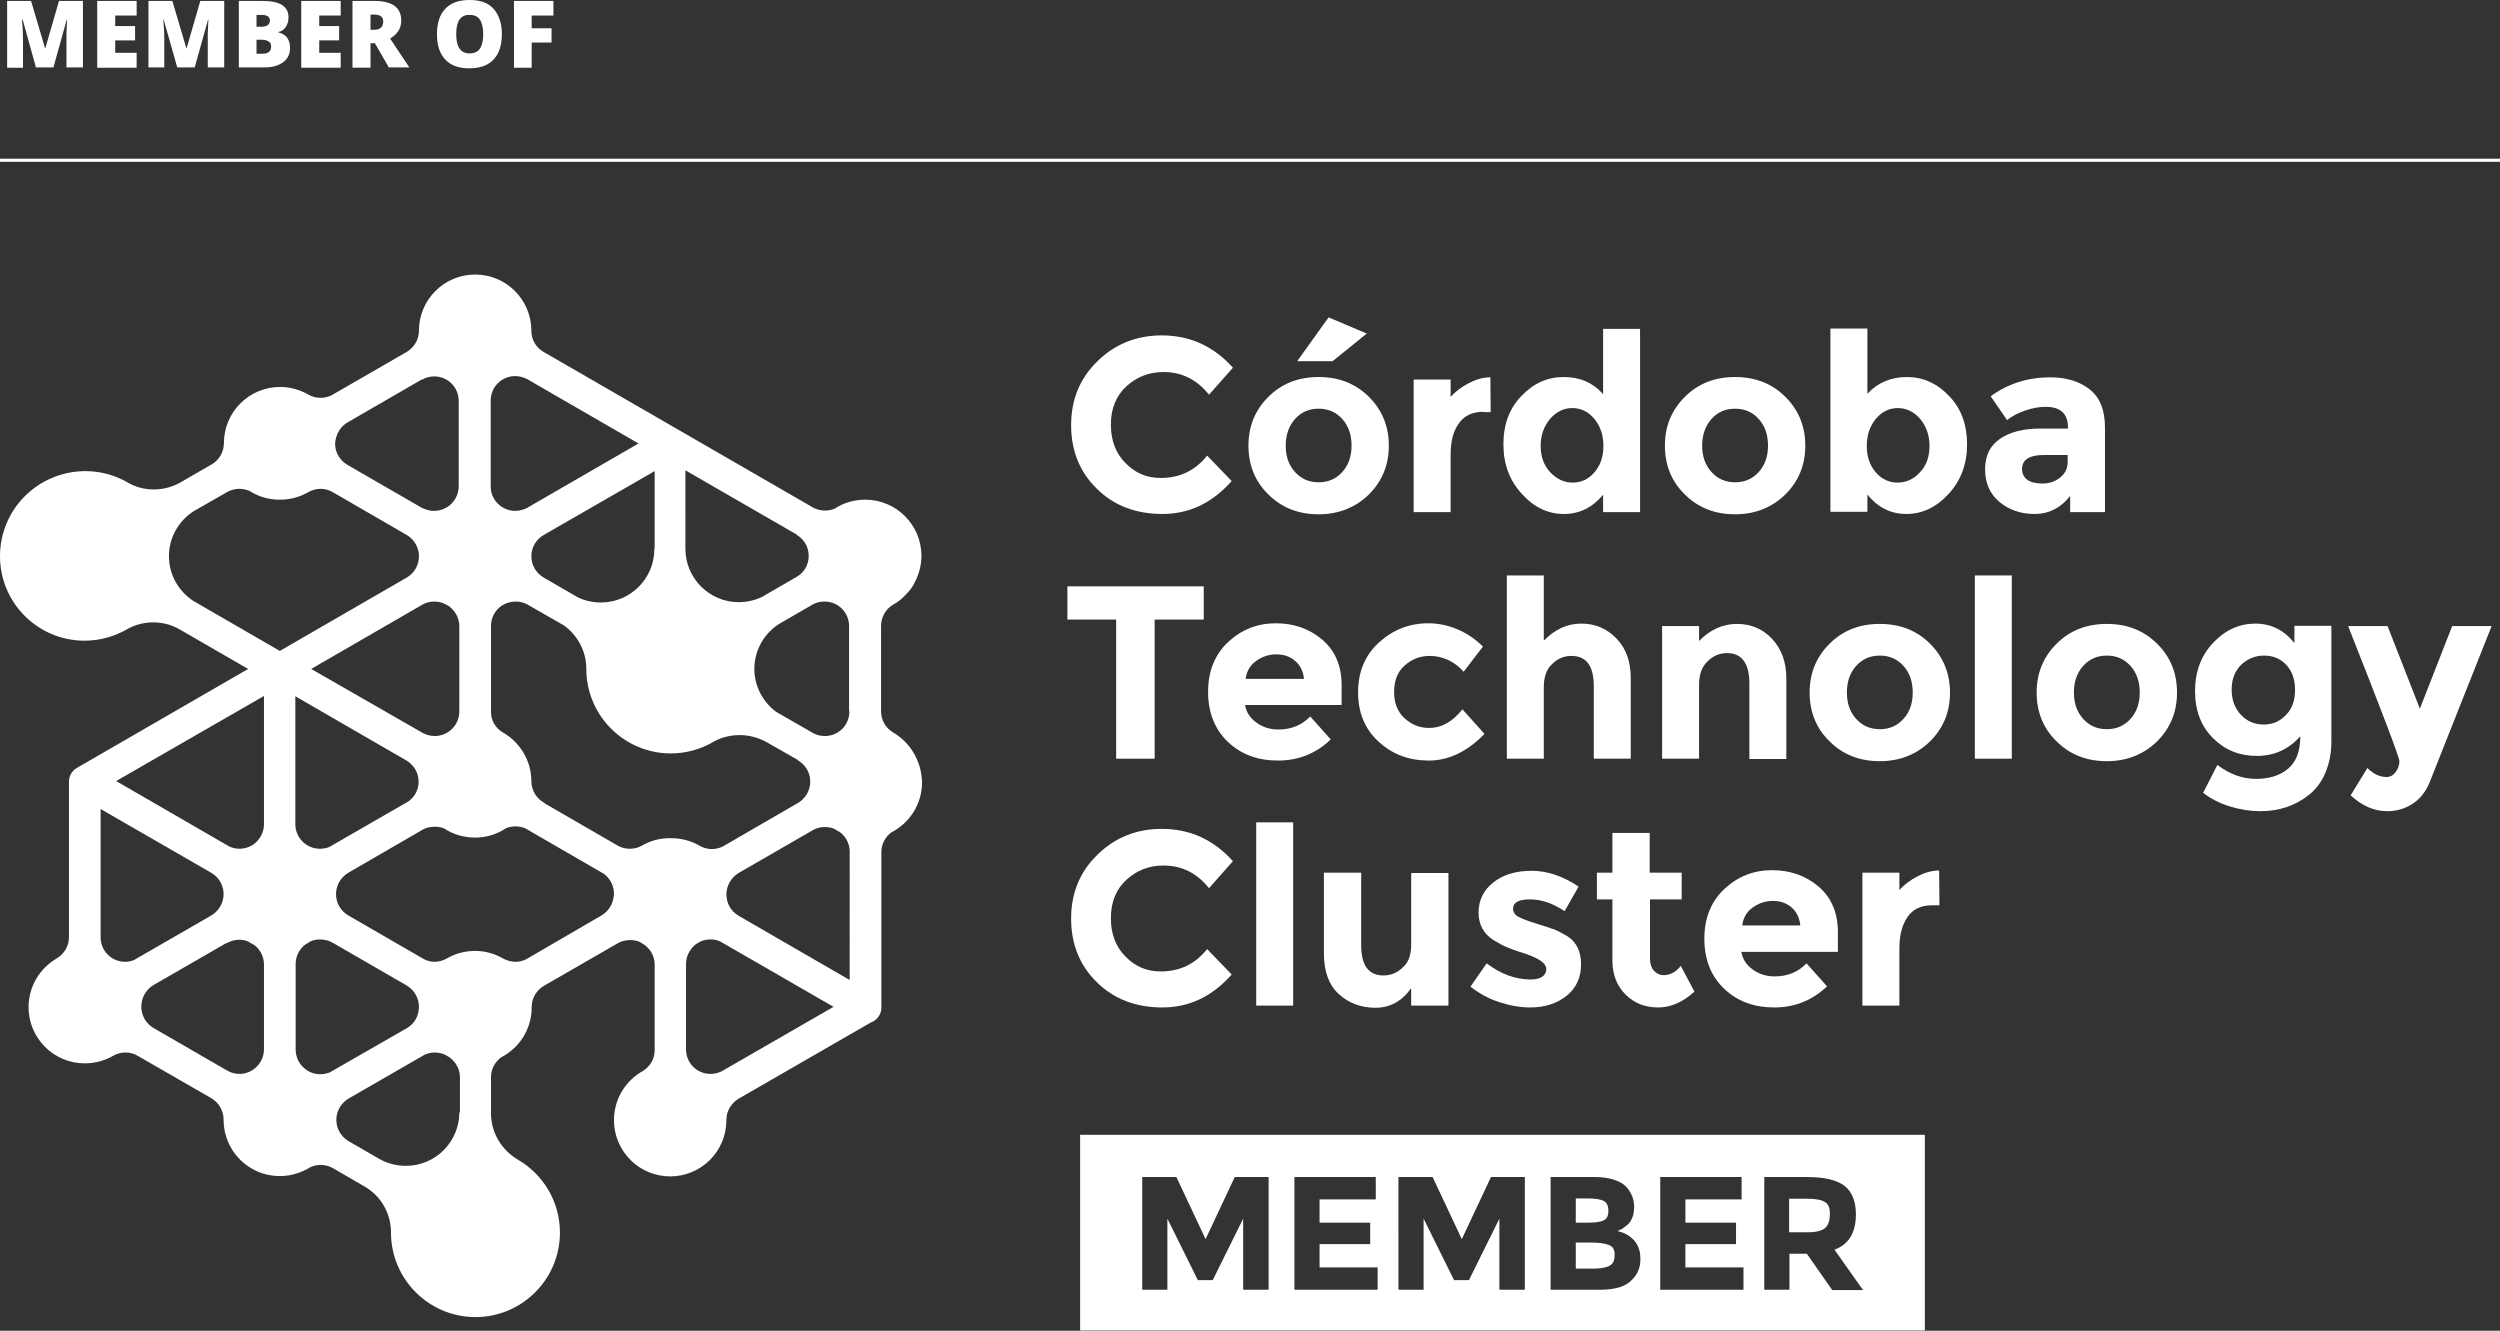 <?xml version="1.0" encoding="utf-8"?>
<!-- Generator: Adobe Illustrator 21.1.0, SVG Export Plug-In . SVG Version: 6.00 Build 0)  -->
<svg version="1.1" id="Capa_1" xmlns="http://www.w3.org/2000/svg" xmlns:xlink="http://www.w3.org/1999/xlink" x="0px" y="0px"
	 viewBox="0 0 805 428.5" style="enable-background:new 0 0 805 428.5;" xml:space="preserve">
<rect x="0" y="0" width="805" height="428.5" fill="#333333" stroke="none"/>
<style type="text/css">
	.st0{fill:#FFFFFF;}
	.st1{opacity:0.2;fill-rule:evenodd;clip-rule:evenodd;fill:#FFFFFF;}
	.st2{fill-rule:evenodd;clip-rule:evenodd;fill:#FFFFFF;}
	.st3{opacity:0.1;fill:#FFFFFF;}
	.st4{fill:none;stroke:#FFFFFF;stroke-miterlimit:10;}
</style>
<g>
	<g>
		<path class="st0" d="M516.3,393c1.1-0.5,1.6-1.5,1.6-3.1c0-1.6-0.5-2.7-1.5-3.2c-1-0.5-2.7-0.8-5.1-0.8h-3.9v7.8h3.8
			C513.6,393.7,515.2,393.5,516.3,393z"/>
		<path class="st0" d="M518.1,400.9c-1.2-0.5-3.2-0.8-5.9-0.8h-4.8v8.4h5.6c2.3,0,4.1-0.3,5.2-0.9c1.2-0.6,1.7-1.7,1.7-3.4
			C520,402.5,519.4,401.4,518.1,400.9z"/>
		<path class="st0" d="M587.7,387.1c-1-0.7-2.9-1.1-5.5-1.1h-6.1v10.8h5.9c2.8,0,4.7-0.5,5.7-1.4c1-0.9,1.5-2.3,1.5-4.3
			C589.3,389.1,588.8,387.8,587.7,387.1z"/>
		<path class="st0" d="M347.8,365.4v63h272v-63H347.8z M408.4,415.3h-8.1v-22.9l-9.8,19.8h-4.8l-9.8-19.8v22.9h-8.1V379h11l9.4,20
			l9.4-20h10.9V415.3z M443.6,415.3h-26.8V379H443v7.2h-18.1v7.5h16.3v6.9h-16.3v7.5h18.7V415.3z M490.9,415.3h-8.1v-22.9l-9.8,19.8
			h-4.8l-9.8-19.8v22.9h-8.1V379h11l9.4,20l9.4-20h10.9V415.3z M525.7,411.9c-2,2.3-5.5,3.4-10.5,3.4h-15.9V379h14.1
			c2.5,0,4.6,0.3,6.4,0.9c1.8,0.6,3.1,1.4,4,2.4c1.6,1.9,2.4,4,2.4,6.3c0,2.8-0.9,5-2.8,6.3c-0.6,0.5-1.1,0.8-1.3,0.9
			c-0.2,0.1-0.7,0.3-1.3,0.6c2.3,0.5,4,1.5,5.4,3c1.3,1.5,2,3.5,2,5.7C528.3,407.8,527.5,410,525.7,411.9z M561.4,415.3h-26.8V379
			h26.2v7.2h-18.1v7.5H559v6.9h-16.3v7.5h18.7V415.3z M589.9,415.3l-8.1-11.6h-5.6v11.6h-8.1V379h13.8c5.6,0,9.7,1,12.1,2.9
			c2.4,1.9,3.6,5,3.6,9.2c0,5.8-2.3,9.6-6.9,11.3l9.2,13H589.9z"/>
	</g>
	<g>
		<path class="st0" d="M373.8,153.9c6.1,0,11.1-2.4,14.9-7.2l7.9,8.2c-6.3,7.1-13.7,10.6-22.3,10.6s-15.6-2.7-21.1-8.1
			c-5.5-5.4-8.3-12.2-8.3-20.5c0-8.2,2.8-15.1,8.5-20.6c5.6-5.5,12.5-8.3,20.7-8.3c9.1,0,16.7,3.5,22.9,10.4l-7.7,8.7
			c-3.9-4.9-8.8-7.3-14.6-7.3c-4.7,0-8.6,1.5-12,4.6c-3.3,3-5,7.2-5,12.3c0,5.2,1.6,9.3,4.7,12.4
			C365.6,152.4,369.3,153.9,373.8,153.9z"/>
		<path class="st0" d="M447.2,143.5c0,6.2-2.1,11.4-6.4,15.7c-4.3,4.2-9.7,6.4-16.2,6.4c-6.5,0-11.9-2.1-16.2-6.4
			c-4.3-4.2-6.4-9.5-6.4-15.7c0-6.2,2.1-11.4,6.4-15.7c4.3-4.3,9.7-6.4,16.2-6.4c6.5,0,11.9,2.1,16.2,6.4
			C445.1,132.1,447.2,137.3,447.2,143.5z M414,143.5c0,3.5,1,6.3,3,8.5c2,2.2,4.5,3.3,7.6,3.3c3.1,0,5.6-1.1,7.6-3.3
			c2-2.2,3-5,3-8.5c0-3.5-1-6.4-3-8.6c-2-2.2-4.5-3.3-7.6-3.3c-3.1,0-5.6,1.1-7.6,3.3C415,137.2,414,140,414,143.5z M429.1,116.3
			h-11.4l10.1-14.1l12.3,5.2L429.1,116.3z"/>
		<path class="st0" d="M477.6,132.6c-3.5,0-6.2,1.3-7.9,3.8c-1.8,2.5-2.6,5.8-2.6,10v18.5h-11.9v-42.7h11.9v5.6
			c1.5-1.7,3.5-3.2,5.8-4.4c2.3-1.2,4.6-1.9,7-1.9l0.1,11.2H477.6z"/>
		<path class="st0" d="M503.6,165.5c-5.1,0-9.6-2.1-13.5-6.4c-4-4.3-6-9.6-6-16s1.9-11.6,5.8-15.6c3.9-4.1,8.4-6.1,13.6-6.1
			c5.2,0,9.4,1.8,12.7,5.5v-21h11.9v59h-11.9v-5.6C512.8,163.4,508.6,165.5,503.6,165.5z M496.1,143.6c0,3.4,1,6.3,3.1,8.5
			c2.1,2.2,4.5,3.3,7.2,3.3c2.8,0,5.1-1.1,7-3.3c1.9-2.2,2.9-5,2.9-8.5c0-3.5-1-6.4-2.9-8.7c-1.9-2.3-4.3-3.5-7.1-3.5
			c-2.8,0-5.2,1.2-7.2,3.5C497.1,137.3,496.1,140.2,496.1,143.6z"/>
		<path class="st0" d="M581.3,143.5c0,6.2-2.1,11.4-6.4,15.7c-4.3,4.2-9.7,6.4-16.2,6.4c-6.5,0-11.9-2.1-16.2-6.4
			c-4.3-4.2-6.4-9.5-6.4-15.7c0-6.2,2.1-11.4,6.4-15.7c4.3-4.3,9.7-6.4,16.2-6.4c6.5,0,11.9,2.1,16.2,6.4
			C579.2,132.1,581.3,137.3,581.3,143.5z M548.1,143.5c0,3.5,1,6.3,3,8.5c2,2.2,4.5,3.3,7.6,3.3c3.1,0,5.6-1.1,7.6-3.3
			c2-2.2,3-5,3-8.5c0-3.5-1-6.4-3-8.6c-2-2.2-4.5-3.3-7.6-3.3c-3.1,0-5.6,1.1-7.6,3.3C549.1,137.2,548.1,140,548.1,143.5z"/>
		<path class="st0" d="M614,121.4c5.2,0,9.7,2,13.6,6.1c3.9,4,5.8,9.3,5.8,15.6s-2,11.7-6,16c-4,4.3-8.5,6.4-13.5,6.4
			c-5.1,0-9.3-2.1-12.6-6.3v5.6h-11.9v-59h11.9v21C604.5,123.3,608.8,121.4,614,121.4z M601.1,143.6c0,3.5,1,6.3,2.9,8.5
			c1.9,2.2,4.3,3.3,7,3.3c2.8,0,5.2-1.1,7.2-3.3c2.1-2.2,3.1-5,3.1-8.5c0-3.4-1-6.3-3-8.7c-2-2.3-4.4-3.5-7.2-3.5
			c-2.8,0-5.2,1.2-7.1,3.5C602.1,137.2,601.1,140.1,601.1,143.6z"/>
		<path class="st0" d="M677.8,164.9h-11.2v-5.2c-3.1,3.9-6.9,5.8-11.4,5.8s-8.3-1.3-11.4-3.9c-3.1-2.6-4.6-6.1-4.6-10.5
			c0-4.4,1.6-7.6,4.8-9.8c3.2-2.2,7.5-3.3,13-3.3h8.9v-0.2c0-4.6-2.4-6.8-7.2-6.8c-2.1,0-4.3,0.4-6.6,1.2c-2.3,0.8-4.3,1.8-5.8,3.1
			l-5.3-7.7c5.6-4.1,12-6.1,19.2-6.1c5.2,0,9.4,1.3,12.7,3.9c3.3,2.6,4.9,6.7,4.9,12.3V164.9z M665.8,148.6v-2.1h-7.5
			c-4.8,0-7.2,1.5-7.2,4.5c0,1.5,0.6,2.7,1.7,3.5c1.1,0.8,2.8,1.2,4.9,1.2c2.1,0,4-0.6,5.6-1.9C665,152.5,665.8,150.8,665.8,148.6z"
			/>
		<path class="st0" d="M371.8,199.5v44.8h-12.4v-44.8h-15.7v-10.7h43.9v10.7H371.8z"/>
		<path class="st0" d="M428.5,238.1c-4.8,4.6-10.5,6.8-17,6.8c-6.5,0-11.9-2-16.1-6c-4.2-4-6.4-9.4-6.4-16.1s2.2-12.1,6.5-16.1
			c4.3-4,9.4-6,15.3-6c5.9,0,10.9,1.8,15,5.3c4.1,3.5,6.2,8.4,6.2,14.6v6.4h-31.1c0.4,2.3,1.6,4.2,3.7,5.7c2.1,1.5,4.4,2.2,7,2.2
			c4.2,0,7.6-1.4,10.3-4.2L428.5,238.1z M417,212.8c-1.6-1.4-3.6-2.1-6-2.1c-2.4,0-4.5,0.7-6.5,2.1c-2,1.4-3.1,3.4-3.4,5.8h18.8
			C419.6,216.1,418.7,214.2,417,212.8z"/>
		<path class="st0" d="M460.2,234.4c4,0,7.5-2,10.7-6l7.1,7.9c-5.5,5.7-11.5,8.6-17.9,8.6c-6.4,0-11.8-2-16.2-6.1
			c-4.4-4-6.6-9.3-6.6-15.9c0-6.5,2.2-11.9,6.7-16c4.5-4.1,9.8-6.2,15.9-6.2c3.1,0,6.2,0.6,9.3,1.9c3.1,1.3,5.9,3.2,8.3,5.6
			l-6.2,8.1c-1.4-1.6-3.1-2.9-5-3.8c-2-0.9-4-1.3-5.9-1.3c-3.1,0-5.8,1-8.1,3.1c-2.3,2-3.4,4.9-3.4,8.5c0,3.6,1.1,6.4,3.4,8.5
			C454.6,233.4,457.2,234.4,460.2,234.4z"/>
		<path class="st0" d="M497.1,221.3v23h-11.9v-59h11.9v21c3.6-3.7,7.6-5.5,12.1-5.5c4.5,0,8.2,1.6,11.3,4.8
			c3.1,3.2,4.6,7.4,4.6,12.7v26h-11.9V221c0-6.6-2.4-9.8-7.2-9.8c-2.4,0-4.5,0.9-6.2,2.6C498,215.4,497.1,218,497.1,221.3z"/>
		<path class="st0" d="M547.1,220.5v23.8h-11.9v-42.7h11.9v4.8c3.6-3.7,7.7-5.5,12.2-5.5c4.5,0,8.3,1.6,11.3,4.8
			c3,3.2,4.6,7.4,4.6,12.7v26h-11.9v-24.2c0-6.6-2.4-9.9-7.2-9.9c-2.4,0-4.5,0.9-6.2,2.6C548,214.6,547.1,217.2,547.1,220.5z"/>
		<path class="st0" d="M627.9,223c0,6.2-2.1,11.4-6.4,15.7c-4.3,4.2-9.7,6.4-16.2,6.4c-6.5,0-11.9-2.1-16.2-6.4
			c-4.3-4.2-6.4-9.5-6.4-15.7s2.1-11.4,6.4-15.7c4.3-4.3,9.7-6.4,16.2-6.4c6.5,0,11.9,2.1,16.2,6.4
			C625.7,211.5,627.9,216.8,627.9,223z M594.7,223c0,3.5,1,6.3,3,8.5c2,2.2,4.5,3.3,7.6,3.3c3.1,0,5.6-1.1,7.6-3.3c2-2.2,3-5,3-8.5
			c0-3.5-1-6.4-3-8.6c-2-2.2-4.5-3.3-7.6-3.3c-3.1,0-5.6,1.1-7.6,3.3C595.7,216.6,594.7,219.5,594.7,223z"/>
		<path class="st0" d="M647.8,244.3h-11.9v-59h11.9V244.3z"/>
		<path class="st0" d="M701,223c0,6.2-2.1,11.4-6.4,15.7c-4.3,4.2-9.7,6.4-16.2,6.4c-6.5,0-11.9-2.1-16.2-6.4
			c-4.3-4.2-6.4-9.5-6.4-15.7s2.1-11.4,6.4-15.7c4.3-4.3,9.7-6.4,16.2-6.4c6.5,0,11.9,2.1,16.2,6.4C698.9,211.5,701,216.8,701,223z
			 M667.8,223c0,3.5,1,6.3,3,8.5c2,2.2,4.5,3.3,7.6,3.3c3.1,0,5.6-1.1,7.6-3.3c2-2.2,3-5,3-8.5c0-3.5-1-6.4-3-8.6
			c-2-2.2-4.5-3.3-7.6-3.3c-3.1,0-5.6,1.1-7.6,3.3C668.8,216.6,667.8,219.5,667.8,223z"/>
		<path class="st0" d="M740.7,237.1c-3.8,4.2-8.4,6.3-14,6.3c-5.6,0-10.3-1.9-14.1-5.7c-3.8-3.8-5.8-8.8-5.8-15.2
			c0-6.3,2-11.5,5.9-15.6c3.9-4.1,8.5-6.1,13.5-6.1c5.1,0,9.3,2.1,12.6,6.3v-5.6h11.9v37.3c0,3.8-0.7,7.2-2,10.2
			c-1.3,3-3.1,5.3-5.3,7c-4.4,3.5-9.6,5.2-15.6,5.2c-3.2,0-6.4-0.5-9.7-1.5c-3.3-1-6.2-2.5-8.7-4.4l4.6-9c3.9,3,8.1,4.5,12.4,4.5
			s7.8-1.1,10.4-3.3C739.4,245.3,740.7,241.8,740.7,237.1z M739,222.1c0-3.4-1-6.1-2.9-8.1c-1.9-2-4.3-2.9-7.1-2.9
			c-2.8,0-5.2,1-7.3,2.9c-2,2-3.1,4.6-3.1,8c0,3.4,1,6.1,3,8.2c2,2.1,4.4,3.1,7.3,3.1c2.9,0,5.2-1,7.2-3.1
			C738.1,228.2,739,225.5,739,222.1z"/>
		<path class="st0" d="M768.7,261.2c-4.2,0-8.1-1.7-11.8-5.1l5.4-8.8c2,2,4.1,2.9,6.2,2.9c1.1,0,2.1-0.5,2.9-1.6
			c0.8-1.1,1.2-2.2,1.2-3.5c0-1.2-5.5-15.7-16.5-43.5h12.7l10.4,26.6l10.4-26.6h12.7L782.3,252c-1.2,2.9-3,5.2-5.4,6.8
			C774.4,260.4,771.7,261.2,768.7,261.2z"/>
		<path class="st0" d="M373.8,312.8c6.1,0,11.1-2.4,14.9-7.2l7.9,8.2c-6.3,7.1-13.7,10.6-22.3,10.6s-15.6-2.7-21.1-8.1
			c-5.5-5.4-8.3-12.2-8.3-20.5c0-8.2,2.8-15.1,8.5-20.6c5.6-5.5,12.5-8.3,20.7-8.3c9.1,0,16.7,3.5,22.9,10.4l-7.7,8.7
			c-3.9-4.9-8.8-7.3-14.6-7.3c-4.7,0-8.6,1.5-12,4.6c-3.3,3-5,7.2-5,12.3c0,5.2,1.6,9.3,4.7,12.4
			C365.6,311.3,369.3,312.8,373.8,312.8z"/>
		<path class="st0" d="M416.4,323.8h-11.9v-59h11.9V323.8z"/>
		<path class="st0" d="M454.4,304.1v-23h12v42.7h-12v-5.6c-3,4.2-6.8,6.3-11.5,6.3c-4.7,0-8.6-1.5-11.8-4.4
			c-3.2-2.9-4.8-7.3-4.8-13.1V281h12v23.3c0,6.6,2.4,9.8,7.2,9.8c2.4,0,4.5-0.9,6.2-2.6C453.6,309.9,454.4,307.4,454.4,304.1z"/>
		<path class="st0" d="M509.1,310.5c0,4.2-1.5,7.6-4.6,10.1c-3.1,2.5-7,3.8-11.8,3.8c-3.2,0-6.5-0.6-9.9-1.7c-3.4-1.1-6.5-2.8-9.3-5
			l5.2-7.5c4.5,3.4,9.2,5.2,14.2,5.2c1.5,0,2.8-0.3,3.7-0.9c0.9-0.6,1.3-1.4,1.3-2.4c0-1-0.6-1.9-1.9-2.8c-1.2-0.8-3-1.6-5.4-2.4
			c-2.4-0.7-4.2-1.4-5.4-1.9c-1.2-0.5-2.7-1.3-4.3-2.3c-3.2-2-4.8-5-4.8-8.9c0-3.9,1.6-7.2,4.8-9.7c3.2-2.5,7.3-3.7,12.3-3.7
			c5,0,10.1,1.7,15.1,5.1l-4.5,7.9c-3.7-2.5-7.4-3.8-11.1-3.8c-3.7,0-5.5,1-5.5,3c0,1.1,0.6,2,1.7,2.6c1.2,0.6,3.1,1.4,5.8,2.2
			c2.7,0.8,4.6,1.5,5.8,1.9c1.1,0.4,2.5,1.2,4.1,2.1C507.6,303.3,509.1,306.3,509.1,310.5z"/>
		<path class="st0" d="M531.3,289.6v19.1c0,1.6,0.4,2.9,1.3,3.9c0.8,0.9,1.9,1.4,3,1.4c2.2,0,4.1-1,5.6-3l4.4,8.3
			c-3.7,3.4-7.6,5.1-11.7,5.1c-4.1,0-7.6-1.3-10.4-4.1c-2.8-2.7-4.3-6.4-4.3-11v-19.7h-5V281h5v-12.8h12V281h10.3v8.6H531.3z"/>
		<path class="st0" d="M588.3,317.6c-4.8,4.6-10.5,6.8-17,6.8c-6.5,0-11.9-2-16.1-6c-4.2-4-6.4-9.4-6.4-16.1
			c0-6.7,2.2-12.1,6.5-16.1c4.3-4,9.4-6,15.3-6c5.9,0,10.9,1.8,15,5.3c4.1,3.5,6.2,8.4,6.2,14.6v6.4h-31.1c0.4,2.3,1.6,4.2,3.7,5.7
			c2.1,1.5,4.4,2.2,7,2.2c4.2,0,7.6-1.4,10.3-4.2L588.3,317.6z M576.9,292.2c-1.6-1.4-3.6-2.1-6-2.1c-2.4,0-4.5,0.7-6.5,2.1
			c-2,1.4-3.1,3.4-3.4,5.8h18.7C579.5,295.6,578.5,293.6,576.9,292.2z"/>
		<path class="st0" d="M622.1,291.5c-3.6,0-6.2,1.3-7.9,3.8c-1.7,2.5-2.6,5.8-2.6,10v18.5h-11.9V281h11.9v5.6
			c1.5-1.7,3.5-3.2,5.8-4.4c2.3-1.2,4.6-1.9,7-1.9l0.1,11.2H622.1z"/>
	</g>
	<path class="st0" d="M287.5,235.8L287.5,235.8c-2.3-1.4-3.8-3.9-3.8-6.8h0v-27.5h0c0-2.9,1.6-5.5,3.9-6.8l0,0
		c1.8-1,3.3-2.3,4.6-3.8c0.1-0.1,0.1-0.2,0.2-0.2c0.2-0.3,0.4-0.5,0.7-0.8c0-0.1,0.1-0.1,0.1-0.2c0.2-0.2,0.4-0.5,0.5-0.7
		c0.1-0.1,0.1-0.2,0.2-0.3c0.2-0.3,0.4-0.6,0.5-0.9c1.4-2.6,2.3-5.6,2.3-8.8c0-10-8.1-18.1-18.1-18.1c-3.6,0-6.9,1-9.7,2.8
		c-1,0.5-2.1,0.7-3.3,0.7c-1.2,0-2.4-0.3-3.5-0.8L175,113.3l0,0c-2.4-1.4-3.9-3.9-3.9-6.8l0,0c0-10-8.1-18.1-18.1-18.1
		c-10,0-18.1,8.1-18.1,18.1l0,0c0,2.9-1.6,5.4-3.9,6.8l0,0l-24.1,13.9c-1.1,0.6-2.4,0.9-3.7,0.9c-1.5,0-2.8-0.4-4-1.1l0,0
		c-2.7-1.5-5.7-2.4-9-2.4c-10,0-18.1,8.1-18.1,18.1h0c0,0,0,0,0,0c0,2.9-1.6,5.5-3.9,6.8l0,0l-10.2,5.9c-2.5,1.4-5.4,2.2-8.5,2.2
		c-3.1,0-6-0.8-8.5-2.3l0,0c-4-2.3-8.6-3.6-13.6-3.6C12.2,151.8,0,164,0,179.1c0,15,12.2,27.2,27.2,27.2c5.1,0,9.8-1.4,13.9-3.8
		c2.4-1.3,5.2-2.1,8.2-2.1c3.1,0,6.1,0.8,8.6,2.3l0,0l22,12.7l-55.2,31.9l0,0c-1.5,0.9-2.5,2.5-2.5,4.4l0,0v50.1
		c0,2.9-1.6,5.4-3.9,6.8l0,0c-5.4,3.1-9.1,9-9.1,15.7c0,10,8.1,18.1,18.1,18.1c3.5,0,6.8-1,9.6-2.7c1.1-0.5,2.2-0.8,3.5-0.8
		c1.5,0,2.8,0.4,4,1.1l0,0l23.6,13.6l0,0c2.4,1.4,4,4,4,6.9c0,0,0,0.1,0,0.1h0c0,10,8.1,18.1,18.1,18.1c3.6,0,7-1.1,9.9-2.9
		c1-0.4,2.1-0.7,3.2-0.7c1.5,0,2.9,0.4,4.1,1.1l0,0l10.5,6.1c4.9,3,8.1,8.4,8.1,14.6l0,0c0,15,12.2,27.2,27.2,27.2
		c15,0,27.2-12.2,27.2-27.2c0-10-5.4-18.7-13.4-23.4l0,0c-5.2-3-8.8-8.6-8.8-15l0,0v-11.7c0-2.6,1.3-4.8,3.2-6.3l0,0
		c5.9-3,9.9-9.1,9.9-16.1h0c0,0,0,0,0-0.1c0-3,1.6-5.5,4-6.9l0,0l23.6-13.6l0,0c1.2-0.7,2.6-1.1,4.1-1.1c1.1,0,2.1,0.2,3.1,0.6
		c0.5,0.3,1.1,0.7,1.6,1c1.9,1.4,3.2,3.7,3.2,6.3v27.6h0c0,2.8-1.5,5.2-3.7,6.6c-5.6,3.1-9.4,9-9.4,15.9c0,10,8.1,18.1,18.1,18.1
		c10,0,18.1-8.1,18.1-18.1h0c0,0,0-0.1,0-0.1c0-2.9,1.6-5.4,3.9-6.8l0,0l42.5-24.5c2-0.7,3.5-2.6,3.5-4.8c0,0,0-0.1,0-0.1v-50
		c0-2.6,1.2-4.8,3.1-6.3c5.9-3,10-9.1,10-16.2C296.7,244.9,293,239,287.5,235.8z M220.8,151.5l35.7,20.6l0,0.1
		c2.4,1.4,3.9,3.9,3.9,6.8c0,2.9-1.5,5.4-3.8,6.7l-11.4,6.6c-2.2,1-4.7,1.6-7.3,1.6c-9.5,0-17.2-7.7-17.2-17.2V151.5z M210.7,176.8
		c0,9.5-7.7,17.2-17.2,17.2c-2.7,0-5.3-0.6-7.5-1.7l-10.9-6.3l0,0c-2.4-1.4-4-3.9-4-6.9c0-3,1.7-5.6,4.1-6.9l0,0l35.6-20.5v25h0
		C210.7,176.6,210.7,176.7,210.7,176.8z M158,129c0-4.4,3.5-7.9,7.9-7.9c1.4,0,2.7,0.4,3.9,1c0,0,0,0,0,0l35.8,20.7l-35.8,20.7l0,0
		c-1.1,0.6-2.5,1-3.9,1c-1.3,0-2.6-0.3-3.6-0.9c-0.2-0.1-0.4-0.2-0.6-0.3c-2.2-1.4-3.7-3.8-3.7-6.6h0V129z M112.1,135.9L112.1,135.9
		l23.7-13.7l0,0.1c1.2-0.7,2.6-1.1,4-1.1c4.4,0,7.9,3.5,7.9,7.9h0v27.5h0c0,2.8-1.5,5.3-3.7,6.7c-0.2,0.1-0.4,0.2-0.6,0.3
		c-1.1,0.6-2.3,0.9-3.7,0.9c-1.4,0-2.7-0.4-3.9-1l0,0l-23.9-13.8h0c-2.4-1.4-4-3.9-4-6.9C108.1,139.8,109.7,137.2,112.1,135.9z
		 M106.1,272.7c-0.9,0.4-2,0.6-3.1,0.6c-4.4,0-7.9-3.6-7.9-7.9v-41.2l35.8,20.7l0,0c2.3,1.4,3.9,3.9,3.9,6.8c0,2.6-1.3,4.9-3.2,6.3
		L106.1,272.7z M100.2,215.4l35.8-20.7l0,0c1.2-0.7,2.5-1,3.9-1c1.3,0,2.5,0.3,3.6,0.9c0.3,0.2,0.5,0.3,0.8,0.4
		c2.1,1.4,3.6,3.9,3.6,6.6h0v27.5h0c0,4.4-3.6,7.9-7.9,7.9c-1.4,0-2.8-0.4-3.9-1l0,0L100.2,215.4z M85,224.1v41.3
		c0,2.7-1.4,5.1-3.5,6.6c-0.3,0.2-0.6,0.3-0.9,0.5c-1.1,0.5-2.3,0.8-3.5,0.8c-1.2,0-2.4-0.3-3.4-0.8l-36.3-21L85,224.1z M43.2,309.1
		L43.2,309.1c-0.9,0.4-1.9,0.6-2.9,0.6c-4.4,0-7.9-3.5-7.9-7.9h0v-41.3l35.9,20.7l0,0c2.2,1.4,3.7,3.9,3.7,6.7c0,2.9-1.6,5.5-4,6.9
		l0,0L43.2,309.1z M85,338L85,338c-0.1,4.3-3.6,7.8-7.9,7.8c-1.5,0-2.8-0.4-4-1.1l0,0l-23.7-13.7l0,0c-2.4-1.4-3.9-4-3.9-6.9
		c0-2.9,1.6-5.5,3.9-6.9l0,0L73,303.6l0,0.1c1.2-0.7,2.6-1.1,4-1.1c1.1,0,2.1,0.2,3,0.6c0.6,0.4,1.2,0.8,1.9,1.1
		c1.9,1.5,3.1,3.7,3.1,6.3V338z M62.1,193.4c-4.6-3.1-7.7-8.3-7.7-14.3c0-6,3.1-11.3,7.8-14.4l11-6.3l0,0c1.1-0.6,2.5-1,3.9-1
		c1.2,0,2.3,0.3,3.3,0.7c2.8,1.8,6.1,2.8,9.7,2.8c3.4,0,6.6-0.9,9.3-2.5l0,0c1.1-0.6,2.4-1,3.8-1c1.5,0,2.8,0.4,4,1.1l0,0l24,13.9
		l0,0c2.2,1.4,3.7,3.9,3.7,6.7c0,2.9-1.5,5.4-3.8,6.8l0,0l-41,23.7L62.1,193.4z M106.2,345.3L106.2,345.3c-1,0.4-2,0.6-3.1,0.6
		c-4.3,0-7.8-3.5-7.9-7.8h0v-27.7c0-2.6,1.3-5,3.3-6.4c0.5-0.2,0.9-0.5,1.3-0.8c1-0.5,2.1-0.7,3.3-0.7c1.5,0,2.9,0.4,4.1,1.1l0,0
		l23.7,13.7l0,0c2.4,1.4,4,4,4,6.9c0,2.8-1.4,5.3-3.6,6.7L106.2,345.3z M147.9,358.2L147.9,358.2c0,9.5-7.7,17.2-17.2,17.2
		c-3.1,0-6-0.8-8.5-2.2l0,0l-9.7-5.6c0,0,0,0,0,0l-0.5-0.3c-2.2-1.4-3.7-3.9-3.7-6.7c0-2.9,1.6-5.5,4-6.9l24.3-14
		c1-0.5,2.2-0.8,3.4-0.8c1.2,0,2.3,0.3,3.3,0.7c0.5,0.3,1,0.6,1.5,0.9c2,1.5,3.3,3.8,3.3,6.4c0,0,0,0,0,0.1h0V358.2z M193.8,294.7
		C193.8,294.7,193.8,294.7,193.8,294.7l-24.4,14.2c-1,0.5-2.2,0.8-3.4,0.8c-1.4,0-2.7-0.4-3.9-1l0,0c-2.7-1.6-5.8-2.5-9.1-2.5
		c-3.2,0-6.3,0.8-8.9,2.3l0,0c-1.2,0.7-2.6,1.2-4.1,1.2c-1.2,0-2.4-0.3-3.4-0.8l-24.4-14.1l0,0c-2.4-1.4-4-3.9-4-6.9
		c0-2.9,1.6-5.5,4-6.9l0,0l24-13.9l0,0c1.1-0.6,2.4-0.9,3.8-0.9c1.1,0,2.2,0.2,3.1,0.6c2.8,1.9,6.3,2.9,9.9,2.9c3.7,0,7.1-1.1,9.9-3
		c0.9-0.4,2-0.6,3.1-0.6c1.1,0,2.1,0.2,3.1,0.6l25.4,14.7c1.9,1.4,3.2,3.8,3.2,6.4C197.6,290.8,196.1,293.3,193.8,294.7z
		 M206.5,272.4c-1.1,0.6-2.4,0.9-3.7,0.9c-1.3,0-2.6-0.3-3.7-0.9l0,0l-23.7-13.7l0-0.1c-2.5-1.3-4.3-4-4.3-7
		c0-6.7-3.7-12.6-9.1-15.7c-2.3-1.3-3.9-3.8-3.9-6.6v-27.8c0-2.7,1.4-5.1,3.5-6.5c0.3-0.2,0.6-0.3,0.9-0.5c1.1-0.5,2.3-0.8,3.6-0.8
		c1.5,0,2.8,0.4,4,1.1l0,0l11.5,6.6l0,0c4.3,3.1,7.2,8.2,7.2,14l0,0c0,15,12.2,27.2,27.2,27.2c4.9,0,9.5-1.3,13.5-3.6l0,0
		c2.5-1.5,5.5-2.3,8.7-2.3c3.2,0,6.1,0.9,8.7,2.3c0,0,0,0,0,0l10,5.7l0,0.1c2.4,1.4,4,3.9,4,6.9c0,2.8-1.5,5.3-3.7,6.7l0,0
		l-24.5,14.2c-1.1,0.5-2.2,0.8-3.5,0.8c-1.4,0-2.7-0.4-3.8-1c-2.7-1.6-5.9-2.5-9.2-2.5C212.4,269.8,209.2,270.8,206.5,272.4z
		 M232.3,345c-1.1,0.5-2.3,0.8-3.5,0.8c-4.4,0-7.9-3.5-7.9-7.9h0v-27.5h0c0-2.6,1.3-4.9,3.2-6.4c0.5-0.3,1.1-0.6,1.6-0.9
		c1-0.4,2-0.6,3.1-0.6c1.1,0,2.2,0.2,3.2,0.7l36.4,21L232.3,345z M273.5,315.5l-35.8-20.7l0,0c-2.3-1.4-3.8-3.9-3.8-6.8
		c0-3,1.7-5.6,4.1-7l0,0l24.1-13.9c1.1-0.5,2.2-0.8,3.5-0.8c1.1,0,2.1,0.2,3.1,0.6c0.5,0.4,1.1,0.7,1.7,1c1.9,1.4,3.2,3.7,3.2,6.3h0
		V315.5z M273.5,229L273.5,229c0,0,0,0.1,0,0.1c0,4.4-3.5,7.9-7.9,7.9c-1.3,0-2.6-0.3-3.7-0.9l-12-6.9c-4.2-3.1-7-8.2-7-13.8
		c0-6,3.1-11.3,7.8-14.4l10.9-6.3l0,0c1.2-0.7,2.5-1,3.9-1c4.4,0,7.9,3.5,7.9,7.9h0V229z"/>
</g>
<g>
	<path class="st0" d="M11.6,21.8L7.3,6.3H7.1C7.3,9,7.4,11,7.4,12.5v9.3H2.3V0.3H10l4.5,15.2h0.1L19,0.3h7.7v21.4h-5.3v-9.4
		c0-0.5,0-1,0-1.6s0.1-2.1,0.2-4.4h-0.1l-4.3,15.4H11.6z"/>
	<path class="st0" d="M44,21.8H31.3V0.3H44V5h-6.9v3.4h6.4V13h-6.4v4H44V21.8z"/>
	<path class="st0" d="M57.1,21.8L52.7,6.3h-0.1c0.2,2.6,0.3,4.7,0.3,6.1v9.3h-5.1V0.3h7.7L60,15.5h0.1l4.4-15.2h7.7v21.4h-5.3v-9.4
		c0-0.5,0-1,0-1.6s0.1-2.1,0.2-4.4h-0.1l-4.3,15.4H57.1z"/>
	<path class="st0" d="M76.8,0.3h7.5c2.9,0,5.1,0.4,6.5,1.3c1.4,0.9,2.1,2.2,2.1,4c0,1.2-0.3,2.2-0.9,3.1s-1.4,1.4-2.4,1.6v0.1
		c1.3,0.4,2.3,0.9,2.9,1.8s0.9,1.9,0.9,3.2c0,1.9-0.7,3.5-2.2,4.6c-1.5,1.1-3.4,1.7-6,1.7h-8.3V0.3z M82.6,8.6h1.7
		c0.8,0,1.5-0.2,1.9-0.5s0.7-0.8,0.7-1.5c0-1.2-0.9-1.8-2.7-1.8h-1.6V8.6z M82.6,12.8v4.5h2c1.8,0,2.7-0.8,2.7-2.3
		c0-0.7-0.2-1.3-0.7-1.6s-1.2-0.6-2.1-0.6H82.6z"/>
	<path class="st0" d="M109.7,21.8H97V0.3h12.7V5h-6.9v3.4h6.4V13h-6.4v4h6.9V21.8z"/>
	<path class="st0" d="M119.3,14v7.8h-5.8V0.3h7c5.8,0,8.7,2.1,8.7,6.3c0,2.5-1.2,4.4-3.6,5.8l6.2,9.3h-6.6l-4.5-7.8H119.3z
		 M119.3,9.6h1.1c2,0,3-0.9,3-2.7c0-1.5-1-2.2-3-2.2h-1.1V9.6z"/>
	<path class="st0" d="M161.6,11c0,3.6-0.9,6.3-2.7,8.2s-4.4,2.8-7.8,2.8c-3.4,0-5.9-0.9-7.7-2.8s-2.7-4.6-2.7-8.2
		c0-3.6,0.9-6.3,2.7-8.2c1.8-1.9,4.4-2.8,7.8-2.8c3.4,0,6,0.9,7.7,2.8S161.6,7.4,161.6,11z M146.9,11c0,4.1,1.4,6.2,4.3,6.2
		c1.5,0,2.6-0.5,3.3-1.5s1.1-2.6,1.1-4.7c0-2.1-0.4-3.7-1.1-4.7c-0.7-1-1.8-1.5-3.2-1.5C148.3,4.7,146.9,6.8,146.9,11z"/>
	<path class="st0" d="M171.2,21.8h-5.7V0.3h12.7V5h-7v4.1h6.4v4.6h-6.4V21.8z"/>
</g>
<line class="st4" x1="0" y1="51.6" x2="805" y2="51.6"/>
</svg>
